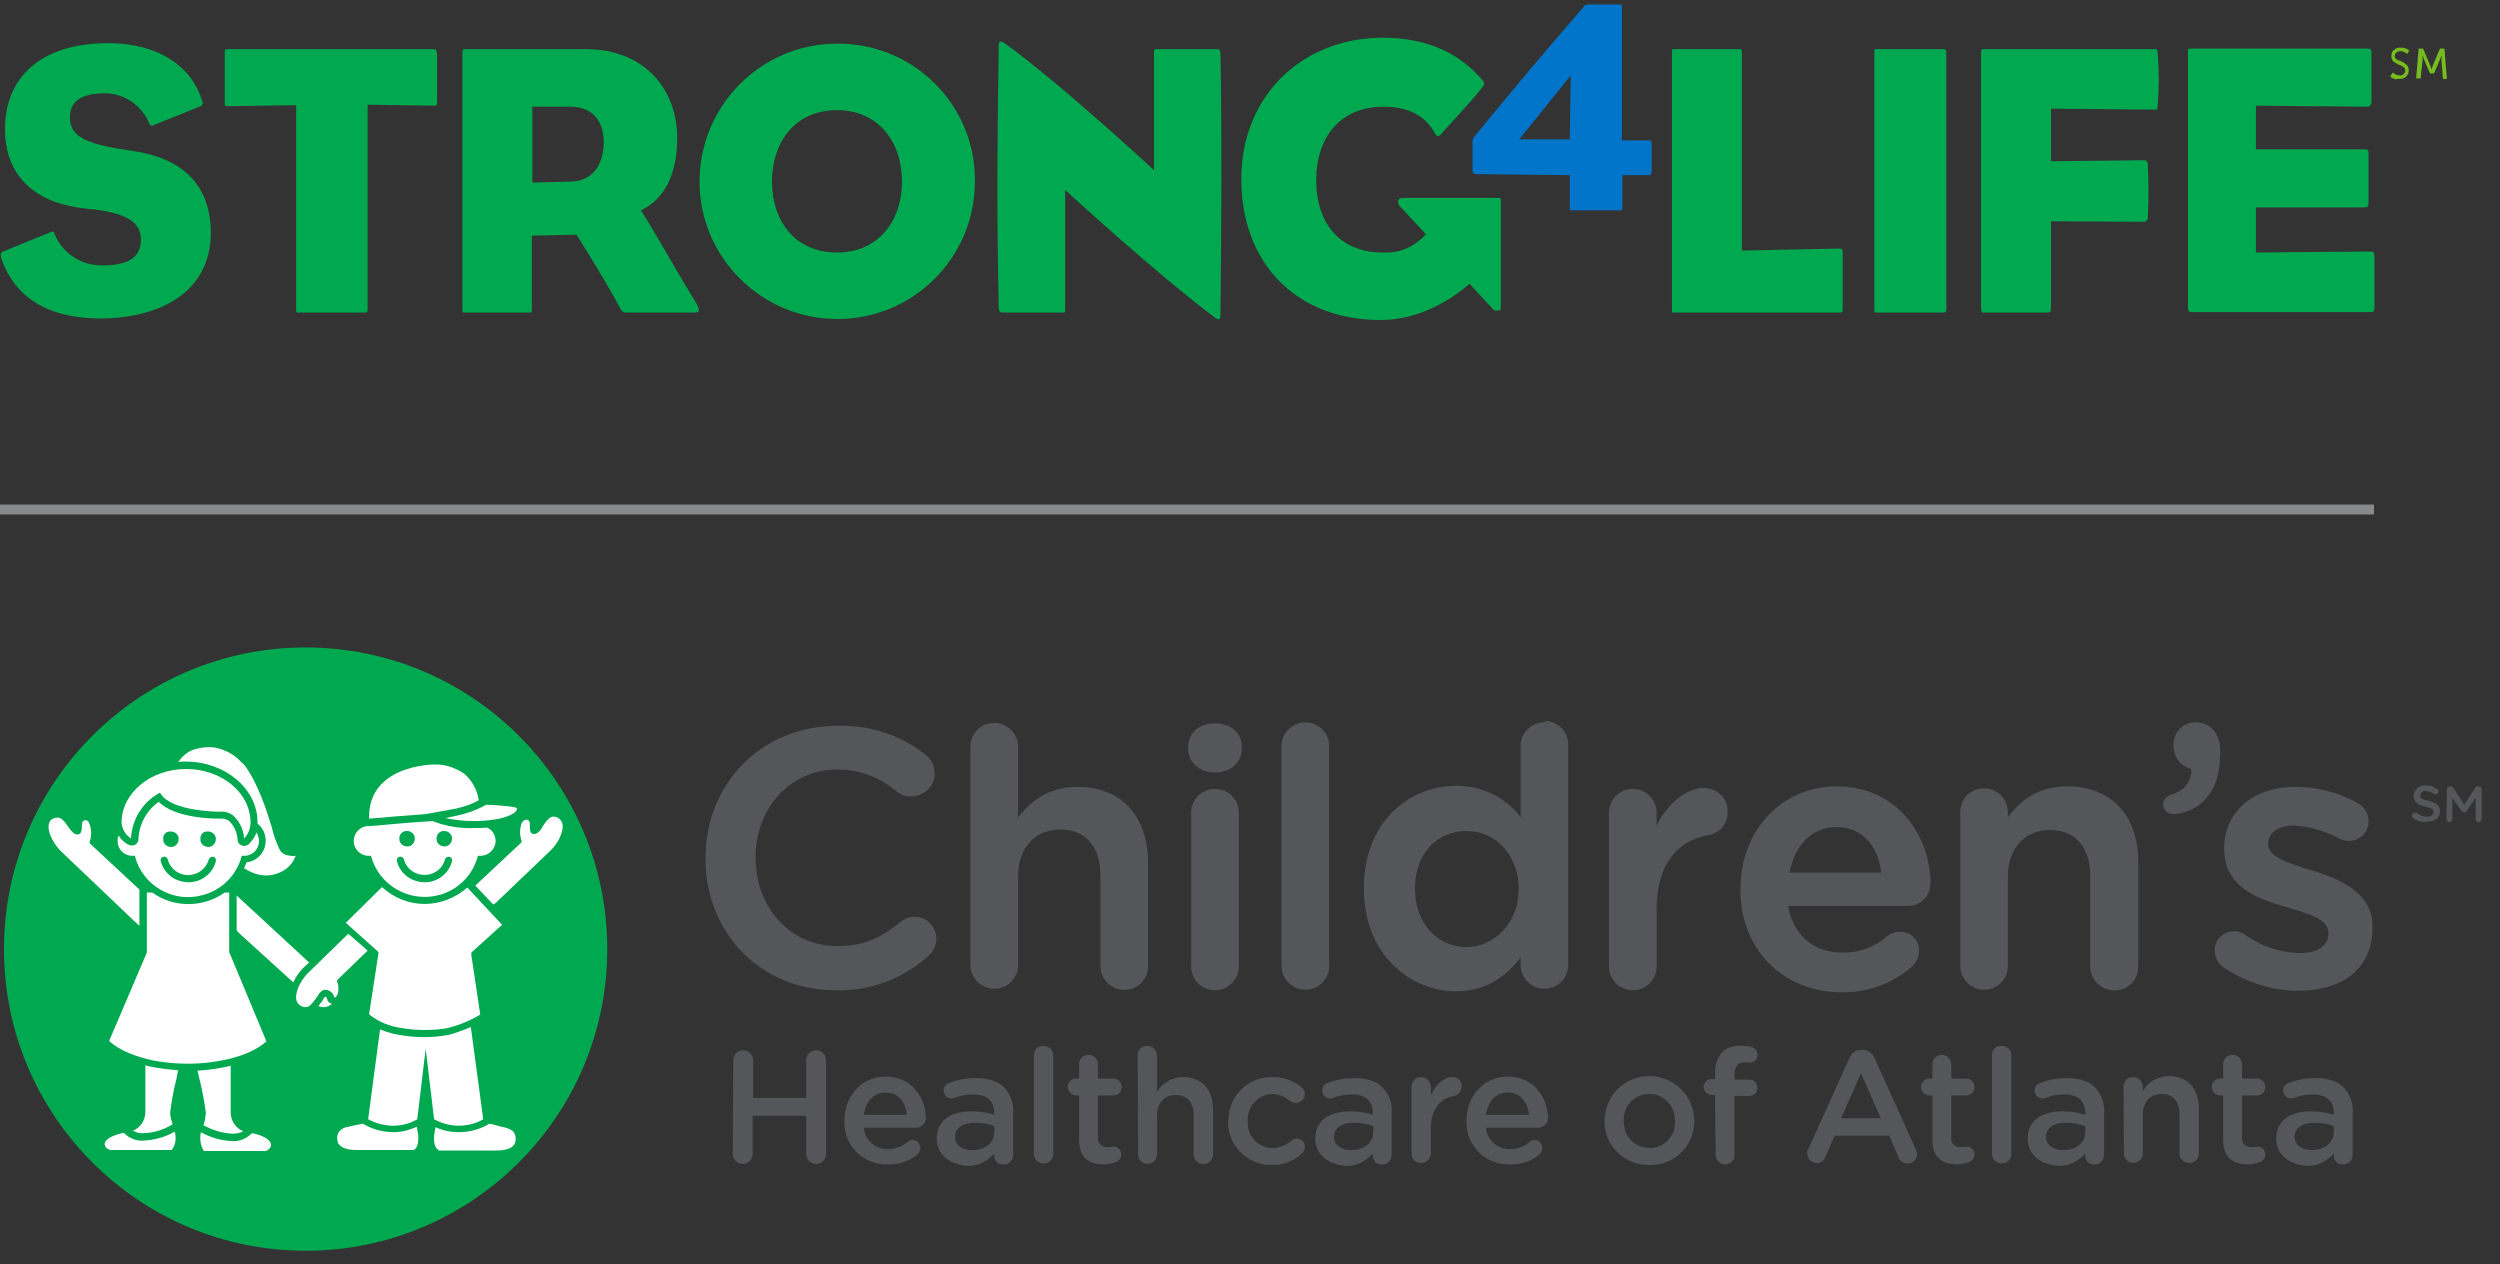 <?xml version="1.0" encoding="utf-8"?>
<!-- Generator: Adobe Illustrator 24.2.1, SVG Export Plug-In . SVG Version: 6.00 Build 0)  -->
<svg version="1.1" id="Layer_1" xmlns="http://www.w3.org/2000/svg" xmlns:xlink="http://www.w3.org/1999/xlink" x="0px" y="0px"
	 viewBox="0 0 503.9 254.8" style="enable-background:new 0 0 503.9 254.8;" xml:space="preserve">
<rect x="0" y="0" width="503.9" height="254.8" fill="#333333" stroke="none"/>
<style type="text/css">
	.st0{fill:#0075C9;}
	.st1{fill:#00A94F;}
	.st2{fill:#77BC1F;}
	.st3{fill:#55565A;}
	.st4{fill-rule:evenodd;clip-rule:evenodd;fill:#FFFFFF;}
	.st5{fill:#FFFFFF;}
	.st6{fill:none;stroke:#88898B;stroke-width:2;stroke-miterlimit:10;}
</style>
<path class="st0" d="M297.4,35.1c-0.4-0.1-0.7-0.4-0.6-0.8l0,0c0-2,0-2.9,0-5.6c0-0.4,0.1-0.9,0.4-1.2c7.8-9.5,13.9-16.8,21.9-26
	c0.2-0.4,0.6-0.6,1-0.6h6.4c0.5,0,0.4,0.1,0.4,0.6v26.8h5.6c0.3,0,0.4,0.2,0.4,0.7v5.7c0,0.3-0.1,0.6-0.4,0.6c-0.1,0-0.1,0-0.2,0
	H327v6.2c0,0.9,0,0.9-0.5,0.9H317c-0.6,0-0.6,0-0.6-0.9v-6.2L297.4,35.1L297.4,35.1z M316.4,28.1l0.2-12.9l-10.4,12.9H316.4
	L316.4,28.1z"/>
<path class="st1" d="M26.6,30.4c-1-0.2-1.9-0.3-2.6-0.4c-7-1.2-9.9-2.7-9.9-6.3c0-2.9,1.7-4.9,7.2-4.9c3.9,0.1,7.3,2.5,8.8,6.1
	c0.2,0.4,0.4,0.6,0.9,0.3l9.2-3.7c0.5-0.1,0.8-0.6,0.6-1.1c0-0.1-0.1-0.2-0.1-0.2c-2-6.6-8.5-11.5-18.9-11.5C7.9,8.7,1,15.9,1,26
	c0,9.8,6.5,15,16,16c0.5,0.1,1.3,0.2,1.9,0.2c7.2,0.9,9.5,2.9,9.5,6.1c0,3.6-2.5,5.2-7.9,5.2c-4.2,0-7.9-2.5-9.5-6.3
	c-0.2-0.6-0.2-0.6-0.8-0.4l-9.6,3.9c-0.5,0.2-0.6,0.6-0.3,1.5c2.7,7.7,9.3,12,20,12c12.2-0.1,22.2-5.4,22.2-17.4
	C42.4,37.1,36.6,31.8,26.6,30.4z"/>
<path class="st1" d="M87.3,9.9H45.9c-0.6,0-0.6,0.2-0.6,0.8v10.1c0,0.5,0,0.6,0.6,0.6l13.8-0.2v41.1c0,0.8,0,0.7,0.8,0.7h12.9
	c0.6,0,0.7-0.1,0.7-0.7V21.1l13.4,0.2c0.5,0,0.6-0.1,0.6-0.6v-10C87.9,10,87.9,9.9,87.3,9.9z"/>
<path class="st1" d="M129.2,42.4c4.8-2.3,7.3-7.4,7.3-14.6c0-9.6-6.4-17.9-18.5-17.9H93.8c-0.2,0-0.6-0.1-0.6,0.7v51.7
	c0,0.8,0,0.7,0.6,0.7h12.8c0.6,0,0.6-0.1,0.6-0.7V47.5l9-0.2c0,0,5.7,9,8.4,14.1c0.7,1.4,1,1.6,1.6,1.6h13.9c0.9,0,1.1-0.5,0.1-2.1
	C135.7,53.5,131.3,45.6,129.2,42.4z M115.1,36.6l-7.8,0.2V21.5h7.7c4.6,0,6.7,3.1,6.7,7.3C121.6,33.4,119.3,36.5,115.1,36.6z"/>
<path class="st1" d="M168.7,8.8c-15.3,0-27.7,12.5-27.7,27.8s12.5,27.7,27.8,27.7s27.7-12.4,27.7-27.7c0.2-15.2-12-27.6-27.2-27.8
	C169,8.8,168.9,8.8,168.7,8.8z M168.7,50.9c-8.4,0-13.1-6.3-13.1-14.3s4.7-14.4,13.1-14.4c8.3,0,13.1,6.3,13.1,14.4
	S176.9,50.9,168.7,50.9L168.7,50.9z"/>
<path class="st1" d="M245.1,9.9h-11.9c-0.6,0-0.6,0.1-0.6,0.9v23.5c0,0-19.2-17.8-30.4-25.8c-0.4-0.2-0.9-0.3-0.9,0.6
	c-0.3,20.7-0.4,33.1,0,53.1c0,0.4,0.3,0.8,0.8,0.8H214c0.7,0,0.7,0,0.7-0.7v-24c0,0,18.5,17,30.3,25.8c0.9,0.6,1,0.1,1-0.8
	c0.2-16.3,0.3-37.3,0-52.5C245.9,10,245.9,9.9,245.1,9.9z"/>
<path class="st1" d="M370.7,50.1l-19.6,0.4V10.6c0-0.6-0.1-0.7-0.7-0.7h-12.7c-0.7,0-0.7-0.1-0.7,0.7v51.7c0,0.8,0,0.7,0.7,0.7h33.1
	c0.6,0,0.6-0.1,0.6-0.7V50.9C371.4,50.3,371.3,50.1,370.7,50.1z"/>
<path class="st1" d="M391.5,9.9h-13c-0.7,0-0.7-0.1-0.7,0.7v51.7c0,0.8,0,0.7,0.7,0.7h13c0.7,0,0.8-0.1,0.8-0.7V10.6
	C392.2,9.9,392.2,9.9,391.5,9.9z"/>
<path class="st1" d="M434.3,9.9h-34.4c-0.5,0-0.6,0.1-0.6,1v51c0,1.2,0.2,1.1,0.6,1.1h12.8c0.6,0,0.7-0.2,0.7-1.1V44.6l18.4,0.1
	c0.5,0.1,0.9-0.1,1.1-0.6c0-0.1,0-0.2,0-0.3c0.2-3.5,0.2-7,0-10.6c0.1-0.5-0.3-0.9-0.7-0.9c-0.1,0-0.2,0-0.3,0l-18.5,0.2V21.9
	l20.9,0.2c0.6,0,0.5-0.1,0.6-0.8c0.3-3.5,0.3-7.1,0-10.6C434.8,10,434.9,9.9,434.3,9.9z"/>
<path class="st1" d="M477.6,50.7l-22.9,0.2v-9.1h21.9c0.7,0,0.8-0.2,0.8-1.1v-9.5c0-0.9-0.1-1.1-0.8-1.1h-21.9v-8.8l22.4,0.2
	c0.6,0,0.9-0.4,0.9-1.1v-9.6c0-0.9-0.1-1-0.9-1h-35.4c-0.8,0-0.7,0.1-0.7,0.8v51.2c0,0.9,0.1,1.1,0.9,1.1h35.8
	c0.8,0,0.9-0.2,0.9-1.1v-10C478.5,50.7,478.5,50.7,477.6,50.7z"/>
<path class="st1" d="M302,39.9h-19.6c-0.3,0.1-0.6,0.3-0.6,0.7c0,0.3,0.1,0.6,0.2,0.8l5.4,5.8c-2.2,2.5-5.3,3.9-8.7,3.7
	c-8.2,0-13.4-5.4-13.4-14.6c0-8.7,4.9-14.8,13.6-14.8c5.3,0,8.7,2.1,10.5,5.7c0.2,0.2,0.6,0.3,0.8,0.1c0,0,0,0,0.1-0.1
	c0.1-0.2,7-7.5,8.7-9.9c0.2-0.3,0.2-0.6,0-0.9c-4.2-5.1-10.6-8.8-20.3-8.8c-16,0-28.5,11.5-28.5,28.5c0,16.8,10.9,28.4,28.1,28.4
	c8,0,14.6-4.4,17.9-7.3l4.8,5.2c0.2,0.2,0.5,0.3,0.8,0.2c0.7,0,0.7-0.3,0.7-0.3V40.4C302.6,40,302.4,39.9,302,39.9z"/>
<path class="st2" d="M482.3,14.6c0.1,0.1,0.3,0.2,0.4,0.3c0.2,0.1,0.3,0.2,0.5,0.2c0.2,0.1,0.4,0.1,0.6,0.1c0.1,0,0.3,0,0.4-0.1
	c0.1,0,0.2-0.1,0.3-0.2c0.1-0.1,0.2-0.2,0.2-0.3c0.1-0.1,0.1-0.3,0.1-0.4c0-0.2,0-0.3-0.1-0.4c-0.1-0.1-0.2-0.2-0.3-0.3
	c-0.1-0.1-0.3-0.2-0.5-0.3l-0.5-0.2l-0.5-0.3c-0.2-0.1-0.3-0.2-0.5-0.3c-0.1-0.1-0.2-0.3-0.3-0.5c-0.1-0.2-0.1-0.4-0.1-0.6
	c0-0.2,0.1-0.5,0.1-0.7c0.1-0.2,0.2-0.4,0.4-0.5c0.2-0.2,0.4-0.3,0.6-0.4c0.3-0.1,0.5-0.1,0.8-0.1s0.5,0,0.8,0.1
	c0.2,0.1,0.4,0.1,0.5,0.2c0.2,0.1,0.3,0.2,0.4,0.3l-0.4,0.7c-0.1-0.1-0.2-0.2-0.4-0.3c-0.1-0.1-0.3-0.1-0.4-0.2
	c-0.2-0.1-0.4-0.1-0.5-0.1c-0.2,0-0.3,0-0.5,0.1c-0.1,0-0.2,0.1-0.4,0.2c-0.1,0.1-0.2,0.2-0.2,0.3c-0.1,0.1-0.1,0.2-0.1,0.4
	c0,0.1,0,0.3,0.1,0.4c0.1,0.1,0.2,0.2,0.3,0.3c0.2,0.1,0.3,0.2,0.5,0.2l0.5,0.2c0.2,0.1,0.4,0.2,0.5,0.3c0.2,0.1,0.3,0.2,0.5,0.4
	c0.1,0.1,0.3,0.3,0.3,0.5c0.1,0.2,0.1,0.4,0.1,0.6c0,0.5-0.2,0.9-0.5,1.2c-0.2,0.2-0.4,0.3-0.6,0.4c-0.3,0.1-0.5,0.1-0.8,0.1
	c-0.2,0-0.3,0-0.5,0L483,16l-0.4-0.1l-0.3-0.1c-0.2-0.1-0.4-0.2-0.5-0.4L482.3,14.6z"/>
<path class="st2" d="M487.5,9.8h0.9l1.4,3.3l0.1,0.3l0.1,0.3l0.1,0.3l0,0l0.1-0.3l0.1-0.3c0-0.1,0.1-0.2,0.1-0.3l1.4-3.3h0.9
	l0.5,6.1h-0.8l-0.3-3.9c0-0.1,0-0.2,0-0.3s0-0.2,0-0.3s0-0.2,0-0.3l0,0l-0.1,0.3l-0.1,0.3c0,0.1-0.1,0.2-0.1,0.3l-1.2,2.8h-0.8
	l-1.2-2.8c0-0.1-0.1-0.2-0.1-0.3l-0.1-0.3c0-0.1-0.1-0.2-0.1-0.3l0,0v0.3c0,0.1,0,0.2,0,0.3s0,0.2,0,0.3l-0.4,3.8H487L487.5,9.8z"/>
<path class="st3" d="M184.3,184.8c-1.1,0-2.1,0.4-2.9,1.1c-4.1,3.4-7.7,4.8-12.6,4.8c-9.4,0-16.5-7.6-16.5-17.8v-0.1
	c0-10.1,7.1-17.7,16.5-17.7c4.4,0,8.7,1.6,12,4.5c2.1,1.6,5.1,1.1,6.7-1c0.6-0.8,0.9-1.7,0.9-2.7c0-1.5-0.7-2.9-1.9-3.8
	c-5-4-11.3-6-17.7-5.8c-15.2,0-26.6,11.5-26.6,26.7v0.1c0,15.1,11.3,26.5,26.2,26.5c6.9,0.2,13.6-2.3,18.7-6.9
	c1.9-1.6,2.2-4.4,0.6-6.3C187,185.4,185.7,184.8,184.3,184.8z"/>
<path class="st3" d="M217.2,158.6c-4.9,0-8.8,2-12,6.2v-14.3c0-2.6-2.2-4.8-4.8-4.8s-4.7,2-4.8,4.6v0.1v44.3c0.1,2.6,2.4,4.7,5,4.6
	c2.5-0.1,4.5-2.1,4.6-4.6v-18.1c0-5.7,3.4-9.4,8.5-9.4s8.1,3.4,8.1,9.3v18.2c0,2.6,2.1,4.8,4.7,4.8h0.1c2.6,0.1,4.7-2,4.8-4.5
	c0-0.1,0-0.1,0-0.2v-20.9C231.4,164.5,226,158.6,217.2,158.6z"/>
<path class="st3" d="M244.9,145.8c-3.2,0-5.4,1.9-5.4,4.7v0.4c0,2.8,2.3,4.8,5.4,4.8s5.4-2,5.4-4.8v-0.4
	C250.3,147.7,248.1,145.8,244.9,145.8z"/>
<path class="st3" d="M244.9,159c-2.6,0-4.8,2.1-4.8,4.7v0.1v31c0,2.6,2.1,4.8,4.8,4.8c2.6,0,4.8-2.1,4.8-4.8v-31
	C249.7,161.2,247.6,159,244.9,159C245,159,244.9,159,244.9,159z"/>
<path class="st3" d="M263.1,145.6c-2.6,0-4.7,2.1-4.8,4.6v0.1v44.4c0,2.6,2.2,4.8,4.8,4.8c2.6,0,4.8-2.1,4.8-4.8v-44.4
	C267.9,147.7,265.7,145.6,263.1,145.6z"/>
<path class="st3" d="M311.3,145.6c-2.6,0-4.7,2-4.8,4.6v0.1v14.4c-3.1-4.1-8-6.4-13.1-6.3c-9.2,0-18.5,7.1-18.5,20.6v0.1
	c0,13.4,9.5,20.7,18.5,20.7c5.3,0,9.6-2.2,13.1-6.8v1.5c0,2.6,2.1,4.8,4.8,4.8c2.6,0,4.8-2.1,4.8-4.8v-44.4c0-2.6-2.1-4.7-4.7-4.8
	C311.4,145.6,311.3,145.6,311.3,145.6z M306.1,179.1v0.1c0,7.3-5.4,11.7-10.5,11.7c-6,0-10.4-5-10.4-11.7v-0.1
	c0-6.9,4.3-11.6,10.4-11.6C301.6,167.5,306.1,172.5,306.1,179.1z"/>
<path class="st3" d="M343.5,158.8c-3.5,0-7.3,3-9.6,7.6v-2.6c0-2.6-2.1-4.8-4.8-4.8c-2.6,0-4.8,2.1-4.8,4.8l0,0v31
	c0,2.6,2.1,4.7,4.7,4.8h0.1c2.6,0,4.8-2.1,4.8-4.8v-11.5c0-8.5,3.7-13.8,10.5-15c2.3-0.4,3.9-2.3,3.8-4.6c0.2-2.5-1.7-4.6-4.2-4.8
	C343.9,158.8,343.7,158.8,343.5,158.8z"/>
<path class="st3" d="M370.2,158.5c-11.1,0-19.4,8.9-19.4,20.7v0.2c0,12,8.6,20.6,20.4,20.6c5.3,0.1,10.4-1.8,14.3-5.3
	c0.8-0.8,1.3-1.9,1.3-3c0.1-2.1-1.6-3.9-3.7-3.9c-0.1,0-0.1,0-0.2,0c-0.9,0-1.8,0.3-2.5,0.9c-2.5,2.2-5.8,3.4-9.1,3.3
	c-5.8,0-9.9-3.6-10.9-9.4h24.2c2.5,0,4.5-2,4.5-4.5V178C389.1,168.6,382.5,158.5,370.2,158.5z M370.1,166.7c5,0,8.4,3.5,9.1,9.2
	h-18.5C361.7,170.3,365.3,166.7,370.1,166.7L370.1,166.7z"/>
<path class="st3" d="M416.7,158.5c-5,0-8.8,2-12,6.2v-1c0-2.6-2.1-4.8-4.8-4.8s-4.8,2.1-4.8,4.8l0,0v31c0,2.6,2.2,4.8,4.8,4.8
	c2.6,0,4.8-2.1,4.8-4.8v-18c0-5.7,3.4-9.4,8.5-9.4s8.1,3.4,8.1,9.3v18.2c0,2.6,2.1,4.8,4.8,4.8h0.1c2.6,0.1,4.7-2,4.8-4.6
	c0-0.1,0-0.1,0-0.2v-20.9C431,164.3,425.5,158.5,416.7,158.5z"/>
<path class="st3" d="M442.6,145.6c-2.4-0.1-4.4,1.8-4.5,4.2c0,0.1,0,0.2,0,0.3v0.5c0.1,2.1,1.5,3.9,3.6,4.4c0,2.6-1.4,4.4-4.1,5.2
	c-0.9,0.2-1.6,1-1.6,1.9c0,1.1,0.9,2,2,2c0.1,0,0.1,0,0.2,0c2.3-0.2,4.5-1.1,6.1-2.8c2.1-2.1,3.2-5.2,3.2-9.4v-0.6
	C447.5,147.9,445.6,145.6,442.6,145.6z"/>
<path class="st3" d="M465.9,175.4l-0.8-0.2c-4.2-1.4-7.9-2.5-7.9-5V170c0-2.2,2-3.6,5.2-3.6c3.2,0.2,6.3,1.1,9.1,2.6
	c0.6,0.3,1.2,0.5,1.9,0.5c2.2,0,4-1.7,4-3.9c0,0,0,0,0-0.1c0-1.6-0.9-3-2.3-3.7c-3.8-2.1-8.1-3.2-12.5-3.2c-8.4,0-14.3,5-14.3,12.3
	v0.1c0,7.7,6.4,10.1,12.5,11.8l0.9,0.3c4.1,1.2,7.6,2.3,7.6,4.9v0.2c0,2.5-2.2,3.9-5.8,3.9c-4-0.1-7.9-1.4-11.1-3.8
	c-0.6-0.4-1.4-0.6-2.1-0.6c-2.1,0-3.9,1.7-3.9,3.8v0.1c0,1.4,0.7,2.7,1.8,3.4c4.5,3,9.7,4.7,15.1,4.7c9.2,0,14.9-4.8,14.9-12.6v-0.2
	C478.3,180.2,472.3,177.4,465.9,175.4z"/>
<path class="st3" d="M147.8,213.7c0-1.1,0.9-2,2-2s2,0.9,2,2v7.6h10.7v-7.6c0-1.1,0.9-2,2-2s2,0.9,2,2v18.9c0,1.1-0.9,2-2,2
	s-2-0.9-2-2v-7.7h-10.8v7.7c0,1.1-0.9,2-2,2s-2-0.9-2-2L147.8,213.7L147.8,213.7z"/>
<path class="st3" d="M178.9,234.7c-4.7,0.1-8.6-3.5-8.7-8.2c0-0.2,0-0.4,0-0.6v-0.1c0-4.8,3.4-8.8,8.3-8.8c5.4,0,8.1,4.4,8.1,8.4
	c0,1-0.8,1.8-1.8,1.9c0,0,0,0-0.1,0h-10.6c0.2,2.5,2.4,4.4,4.9,4.3c1.5,0,2.9-0.5,4-1.5c0.3-0.2,0.6-0.4,1-0.3
	c0.8,0,1.5,0.7,1.5,1.5c0,0,0,0,0,0.1c0,0.4-0.2,0.9-0.5,1.2C183.4,234,181.2,234.8,178.9,234.7z M182.8,224.7
	c-0.3-2.5-1.7-4.5-4.3-4.5c-2.4,0-4,1.8-4.4,4.5H182.8z"/>
<path class="st3" d="M188.8,229.5L188.8,229.5c0-3.7,2.9-5.5,7-5.5c1.5,0,3.1,0.2,4.6,0.7v-0.4c0-2.4-1.5-3.7-4.2-3.7
	c-1.3,0-2.6,0.2-3.8,0.7c-0.2,0.1-0.4,0.1-0.6,0.1c-0.9,0-1.6-0.7-1.6-1.6l0,0c0-0.7,0.4-1.3,1.1-1.5c1.7-0.7,3.6-1,5.5-1
	c2.5,0,4.4,0.7,5.6,1.9c1.3,1.4,2,3.3,1.8,5.2v8.4c0,1-0.8,1.9-1.8,1.9c0,0,0,0-0.1,0c-1,0.1-1.8-0.6-1.9-1.6l0,0v-0.6
	c-1.4,1.6-3.4,2.6-5.5,2.5C191.6,234.7,188.8,232.9,188.8,229.5z M200.4,228.2V227c-1.2-0.5-2.5-0.7-3.9-0.7c-2.5,0-4,1.1-4,2.8v0.1
	c0,1.6,1.4,2.6,3.3,2.6C198.5,231.9,200.4,230.4,200.4,228.2L200.4,228.2z"/>
<path class="st3" d="M208.4,212.7c0-1.1,0.8-1.9,1.9-1.9l0,0c1.1,0,2,0.8,2,1.9c0,0,0,0,0,0.1v19.9c-0.1,1.1-1,1.9-2.1,1.8
	c-1-0.1-1.7-0.8-1.8-1.8L208.4,212.7L208.4,212.7z"/>
<path class="st3" d="M217.5,229.7v-8.9h-0.6c-0.9,0-1.7-0.8-1.7-1.7s0.7-1.7,1.7-1.7h0.6v-2.9c0-1.1,0.9-1.9,1.9-1.9
	c1.1,0,1.9,0.9,1.9,1.9v2.9h3.1c0.9,0,1.7,0.7,1.7,1.7c0,0.9-0.7,1.7-1.7,1.7l0,0h-3.1v8.3c-0.2,1,0.5,2,1.5,2.1c0.2,0,0.4,0,0.6,0
	c0.3,0,0.7,0,1-0.1c0.9,0,1.6,0.7,1.6,1.6c0,0.7-0.4,1.2-1,1.5c-0.9,0.3-1.8,0.5-2.7,0.5C219.5,234.6,217.5,233.4,217.5,229.7z"/>
<path class="st3" d="M229.3,212.7c0-1.1,0.8-1.9,1.9-1.9l0,0c1.1,0,2,0.8,2,1.9c0,0,0,0,0,0.1v7.3c1.1-1.9,3.1-3,5.3-3
	c3.8,0,6,2.6,6,6.5v9.1c0,1-0.8,1.9-1.8,1.9h-0.1c-1.1,0-2-0.8-2-1.8v-0.1v-7.9c0-2.6-1.3-4.1-3.6-4.1s-3.8,1.6-3.8,4.2v7.8
	c0,1.1-0.9,1.9-1.9,1.9c-1.1,0-1.9-0.9-1.9-1.9l0,0L229.3,212.7L229.3,212.7z"/>
<path class="st3" d="M247.6,226L247.6,226c-0.1-4.9,3.8-8.9,8.6-8.9c0.1,0,0.1,0,0.2,0c2.2-0.1,4.3,0.7,6,2.1
	c0.4,0.3,0.6,0.8,0.6,1.3c0,1-0.8,1.8-1.8,1.8l0,0c-0.4,0-0.8-0.1-1.2-0.4c-1-0.9-2.3-1.4-3.6-1.4c-2.8,0.1-5,2.5-4.9,5.3v0.1v0.1
	c-0.2,2.8,2,5.3,4.8,5.4c0.1,0,0.2,0,0.2,0c1.4,0,2.8-0.6,3.8-1.5c0.7-0.6,1.7-0.5,2.3,0.1c0.3,0.3,0.4,0.7,0.4,1.2
	s-0.2,0.9-0.5,1.2c-1.6,1.6-3.9,2.5-6.2,2.4c-4.8,0.1-8.7-3.8-8.8-8.6C247.6,226.1,247.6,226,247.6,226z"/>
<path class="st3" d="M265.1,229.5L265.1,229.5c0-3.7,2.9-5.5,7-5.5c1.5,0,3.1,0.2,4.6,0.7v-0.4c0-2.4-1.5-3.7-4.2-3.7
	c-1.3,0-2.6,0.2-3.8,0.7c-0.2,0.1-0.4,0.1-0.6,0.1c-0.9,0-1.6-0.7-1.6-1.6l0,0c0-0.7,0.4-1.3,1.1-1.5c1.7-0.7,3.6-1,5.5-1
	c2.5,0,4.4,0.7,5.6,1.9c1.3,1.4,2,3.3,1.8,5.2v8.4c0,1-0.8,1.9-1.8,1.9c0,0,0,0-0.1,0c-1,0.1-1.8-0.6-1.9-1.6l0,0v-0.6
	c-1.4,1.6-3.4,2.6-5.5,2.5C268,234.7,265.1,232.9,265.1,229.5z M276.8,228.2V227c-1.2-0.5-2.5-0.7-3.9-0.7c-2.5,0-4,1.1-4,2.8v0.1
	c0,1.6,1.5,2.6,3.3,2.6C274.8,231.9,276.8,230.4,276.8,228.2z"/>
<path class="st3" d="M284.5,219.1c0-1.1,0.8-2,1.8-2h0.1c1.1,0,2,0.9,2,2v1.7c0.9-2.1,2.6-3.7,4.3-3.7c1-0.1,1.9,0.7,1.9,1.7
	c0,0.1,0,0.2,0,0.2c0,0.9-0.6,1.7-1.5,1.9c-2.8,0.5-4.7,2.6-4.7,6.6v5c0,1.1-0.9,1.9-1.9,1.9c0,0,0,0-0.1,0c-1.1,0-1.9-0.8-1.9-1.9
	l0,0L284.5,219.1L284.5,219.1z"/>
<path class="st3" d="M304.3,234.7c-4.7,0.1-8.6-3.5-8.7-8.2c0-0.2,0-0.4,0-0.6v-0.1c0-4.8,3.4-8.8,8.3-8.8c5.4,0,8.1,4.4,8.1,8.4
	c0,1-0.8,1.8-1.8,1.9c0,0,0,0-0.1,0h-10.6c0.2,2.5,2.4,4.4,4.9,4.3c1.5,0,2.9-0.5,4-1.5c0.3-0.2,0.6-0.4,1-0.3
	c0.8,0,1.5,0.7,1.5,1.5c0,0,0,0,0,0.1c0,0.4-0.2,0.9-0.5,1.2C308.8,234,306.6,234.8,304.3,234.7z M308.2,224.7
	c-0.3-2.5-1.7-4.5-4.3-4.5c-2.4,0-4,1.8-4.4,4.5H308.2z"/>
<path class="st3" d="M323.4,226L323.4,226c0-5.1,4-9.1,9-9.1s9.1,4,9.1,9v0.1c0,4.9-4,8.9-8.9,8.8c-0.1,0-0.1,0-0.2,0
	c-4.8,0.1-8.9-3.7-9-8.6C323.4,226.1,323.4,226.1,323.4,226z M337.6,226L337.6,226c0.1-3-2.1-5.4-5-5.5c-0.1,0-0.1,0-0.2,0
	c-2.8,0-5.1,2.2-5.1,5.1c0,0.1,0,0.2,0,0.3v0.1c-0.1,2.9,2.1,5.3,5,5.4c0.1,0,0.1,0,0.2,0c2.8,0,5.1-2.2,5.1-5
	C337.6,226.2,337.6,226.1,337.6,226L337.6,226z"/>
<path class="st3" d="M345.7,220.7H345c-0.9,0-1.6-0.7-1.6-1.6l0,0c0-0.9,0.7-1.6,1.6-1.6h0.7v-1.2c-0.1-1.5,0.4-3,1.4-4.2
	c1-1,2.4-1.4,3.8-1.3c0.7,0,1.3,0,2,0.2c0.9,0.2,1.5,1,1.3,1.9c-0.1,0.8-0.8,1.3-1.6,1.3c-0.3,0-0.5-0.1-0.8-0.1
	c-1.5,0-2.2,0.8-2.2,2.6v0.9h3c0.9,0,1.6,0.7,1.6,1.6c0,0,0,0,0,0.1c0,0.9-0.7,1.6-1.6,1.6l0,0h-3v11.9c0,1.1-0.9,1.9-1.9,1.9
	s-1.9-0.9-1.9-1.9L345.7,220.7L345.7,220.7z"/>
<path class="st3" d="M364.4,231.8l8.4-18.6c0.4-1,1.3-1.6,2.4-1.6h0.2c1,0,2,0.6,2.4,1.6l8.4,18.6c0.1,0.3,0.2,0.5,0.2,0.8
	c0,1-0.8,1.9-1.8,1.9c0,0,0,0-0.1,0c-0.9,0-1.7-0.5-1.9-1.4l-1.8-4.2h-11l-1.9,4.3c-0.3,0.8-1,1.3-1.8,1.2c-1,0-1.8-0.8-1.8-1.8l0,0
	C364.2,232.4,364.2,232.1,364.4,231.8z M379.1,225.4l-4-9.1l-4,9.1H379.1L379.1,225.4z"/>
<path class="st3" d="M389.5,229.7v-8.9h-0.6c-0.9,0-1.7-0.8-1.7-1.7s0.7-1.7,1.7-1.7h0.6v-2.9c0-1.1,0.9-1.9,1.9-1.9
	s1.9,0.9,1.9,1.9v2.9h3c0.9,0,1.7,0.7,1.7,1.7c0,0.9-0.7,1.7-1.7,1.7l0,0h-3v8.3c-0.2,1,0.5,2,1.5,2.1c0.2,0,0.4,0,0.6,0
	c0.3,0,0.7,0,1-0.1c0.9,0,1.6,0.7,1.6,1.6c0,0.7-0.4,1.2-1,1.5c-0.9,0.3-1.8,0.5-2.7,0.5C391.5,234.6,389.5,233.4,389.5,229.7z"/>
<path class="st3" d="M401.5,212.7c0-1.1,0.8-1.9,1.9-1.9l0,0c1.1,0,2,0.8,2,1.9c0,0,0,0,0,0.1v19.9c-0.1,1.1-1,1.9-2.1,1.8
	c-1-0.1-1.7-0.8-1.8-1.8V212.7L401.5,212.7z"/>
<path class="st3" d="M408.7,229.5L408.7,229.5c0-3.7,2.9-5.5,7-5.5c1.5,0,3.1,0.2,4.6,0.7v-0.4c0-2.4-1.5-3.7-4.2-3.7
	c-1.3,0-2.6,0.2-3.8,0.7c-0.2,0.1-0.4,0.1-0.6,0.1c-0.9,0-1.6-0.7-1.6-1.6l0,0c0-0.7,0.4-1.3,1.1-1.5c1.7-0.7,3.6-1,5.5-1
	c2.5,0,4.4,0.7,5.6,1.9c1.3,1.4,2,3.3,1.8,5.2v8.4c0,1-0.8,1.9-1.8,1.9c0,0,0,0-0.1,0c-1,0.1-1.8-0.6-1.9-1.6l0,0v-0.6
	c-1.4,1.6-3.4,2.6-5.5,2.5C411.5,234.7,408.7,232.9,408.7,229.5z M420.3,228.2V227c-1.2-0.5-2.5-0.7-3.9-0.7c-2.5,0-4,1.1-4,2.8v0.1
	c0,1.6,1.5,2.6,3.3,2.6C418.4,231.9,420.3,230.4,420.3,228.2L420.3,228.2z"/>
<path class="st3" d="M428,219.1c0-1.1,0.8-2,1.8-2h0.1c1.1,0,2,0.9,2,2v0.8c1.1-1.9,3.1-3,5.3-3c3.8,0,6,2.6,6,6.5v9.1
	c0,1-0.8,1.9-1.8,1.9h-0.1c-1.1,0-2-0.8-2-1.8v-0.1v-7.9c0-2.6-1.3-4.1-3.6-4.1s-3.8,1.6-3.8,4.2v7.8c0,1.1-0.9,1.9-1.9,1.9
	s-1.9-0.9-1.9-1.9L428,219.1L428,219.1z"/>
<path class="st3" d="M448.1,229.7v-8.9h-0.6c-0.9,0-1.7-0.7-1.7-1.7c0-0.9,0.7-1.7,1.7-1.7l0,0h0.6v-2.9c0-1.1,0.9-1.9,1.9-1.9
	s1.9,0.9,1.9,1.9v2.9h3c0.9,0,1.7,0.7,1.7,1.7c0,0.9-0.7,1.7-1.7,1.7l0,0h-3v8.3c-0.2,1,0.5,2,1.5,2.1c0.2,0,0.4,0,0.6,0
	c0.3,0,0.7,0,1-0.1c0.9,0,1.6,0.7,1.6,1.6c0,0.7-0.4,1.2-1,1.5c-0.9,0.3-1.8,0.5-2.7,0.5C450.1,234.6,448.1,233.4,448.1,229.7z"/>
<path class="st3" d="M458.8,229.5L458.8,229.5c0-3.7,2.9-5.5,7-5.5c1.5,0,3.1,0.2,4.6,0.7v-0.4c0-2.4-1.5-3.7-4.2-3.7
	c-1.3,0-2.6,0.2-3.8,0.7c-0.2,0.1-0.4,0.1-0.6,0.1c-0.9,0-1.6-0.7-1.6-1.6l0,0c0-0.7,0.4-1.3,1.1-1.5c1.7-0.7,3.6-1,5.5-1
	c2.5,0,4.4,0.7,5.6,1.9c1.3,1.4,2,3.3,1.8,5.2v8.4c0,1-0.8,1.9-1.8,1.9c0,0,0,0-0.1,0c-1,0.1-1.8-0.6-1.9-1.6l0,0v-0.6
	c-1.4,1.6-3.4,2.6-5.5,2.5C461.6,234.7,458.8,232.9,458.8,229.5z M470.4,228.2V227c-1.2-0.5-2.5-0.7-3.9-0.7c-2.5,0-4,1.1-4,2.8v0.1
	c0,1.6,1.5,2.6,3.3,2.6C468.4,231.9,470.4,230.4,470.4,228.2L470.4,228.2z"/>
<circle class="st1" cx="61.6" cy="191.3" r="60.8"/>
<path class="st4" d="M65.9,201.2c-0.1-0.2-0.2-0.3-0.4-0.3c-0.2,0.2-0.3,0.4-0.4,0.6c-0.1,0.2-0.2,0.4-0.3,0.5l-0.2,0.2
	c-0.1,0.2-0.3,0.4-0.4,0.6c0.5,0.2,1.1,0.3,1.7,0.1c0.4-0.1,0.7-0.3,1-0.6C66.3,202.2,66,201.8,65.9,201.2L65.9,201.2z"/>
<path class="st4" d="M48.1,188l9.9,9l1.1,1c0.5-1,1.1-1.9,1.8-2.7l0,0l1.4-1.3l-14.6-13.5v7L48.1,188z"/>
<path class="st4" d="M17.2,165.3c-0.2,0-0.5,0.2-0.6,0.4c-0.1,0.3-0.1,0.6-0.1,0.9c0,0.7-0.1,1.5-0.8,1.6s-1.3-0.7-1.7-1.2
	c-0.1-0.1-0.2-0.3-0.3-0.4l-0.2-0.3c-0.4-0.6-1.1-1.5-1.8-1.5h-0.1c-0.8,0-1.5,0.4-1.7,1.1c-0.5,1.5,0.7,3.9,2.2,5.5l14.8,14.1
	l1.2,1.1v-7.3l-10-9.3c-0.1-0.2,0-0.5,0.1-0.7v-0.1c0.3-1.1,0.2-2.2-0.2-3.2C17.9,165.6,17.6,165.3,17.2,165.3z"/>
<path class="st5" d="M35.2,228.1c-1.9,1.1-4.1,1.7-6.3,1.8c-1.2,0.1-2.3-0.3-3.3-1l-0.7-0.6c-2,0.5-3.3,1.1-3.7,1.9
	c-0.2,0.3-0.1,0.7,0.1,1c0.3,0.4,0.9,0.7,1.4,0.6h11.9C35.4,230.8,35.6,229.4,35.2,228.1z"/>
<path class="st5" d="M54.5,230.3c-0.4-0.8-1.7-1.5-3.7-1.9l-0.7,0.6c-1,0.7-2.1,1.1-3.3,1c-2.2-0.1-4.4-0.7-6.3-1.8
	c-0.3,1.3-0.1,2.7,0.6,3.8H53c0.6,0.1,1.1-0.2,1.4-0.6C54.7,231,54.7,230.6,54.5,230.3z"/>
<path class="st5" d="M46.2,191.9v-12h-0.9c-4.4,3.1-10.3,3.1-14.6,0h-1.1V192L22,209.8l0,0l0.2,0.2c1.9,1.7,5.1,3,8.9,3.8
	c2.2,0.4,4.5,0.6,6.8,0.6c2.2,0,4.4-0.2,6.5-0.6c4-0.7,7.3-2.1,9.3-3.9L46.2,191.9z"/>
<path class="st5" d="M41,226.8c1.8,1,3.8,1.6,5.8,1.7c0.8,0,1.6-0.1,2.2-0.5c-1.5-0.6-2.5-2.1-2.5-3.8c0-1.5,0-6.6,0-9.4
	c-0.7,0.2-1.2,0.3-1.8,0.4c-1.6,0.3-3.2,0.5-4.9,0.6l0.4,1.7c0.6,2.3,1,4.6,1.3,6.9C41.4,225.2,41.3,226,41,226.8z"/>
<path class="st5" d="M35.9,215.7c-1.7-0.1-3.3-0.3-5-0.6c-0.5-0.1-1.1-0.2-1.6-0.4c0,2.8,0,8,0,9.4c0,1.7-1,3.2-2.5,3.8
	c0.7,0.4,1.5,0.6,2.2,0.5c2.1-0.1,4.1-0.7,5.8-1.8c-0.3-0.8-0.5-1.6-0.5-2.4c0.3-2.3,0.7-4.6,1.3-6.9L35.9,215.7z"/>
<path class="st5" d="M57.1,175.5c1.2-0.7,2-1.7,2.5-3c-0.5,0.1-1.1,0-1.6-0.1c-0.7-0.1-1.4-0.6-1.7-1.3c-0.2-0.4-0.4-0.9-0.6-1.4
	c-0.1-0.2-0.1-0.3-0.2-0.5c-0.3-0.8-0.5-1.6-0.7-2.4c-0.2-0.6-0.4-1.3-0.6-1.9c-0.9-2.9-2-5.7-3.4-8.3c-0.4-0.7-0.8-1.4-1.3-2.1
	c-0.2-0.3-0.5-0.6-0.8-0.8c-1.4-1.6-3.3-2.6-5.3-3c-1.2-0.2-2.5-0.1-3.7,0.2c-1.5,0.3-2.8,1.3-3.7,2.6l-0.1,0.1
	c0.5-0.1,1-0.1,1.5-0.1c8,0,14.5,5.5,14.5,12.2c0,0,0,0.1,0,0.3c1.9,1.5,2.2,4.3,0.7,6.2c-0.7,0.9-1.8,1.5-2.9,1.6
	c-0.2,0.4-0.3,0.8-0.5,1.2C52,176.8,54.6,176.9,57.1,175.5z"/>
<path class="st4" d="M51.7,167.8c-0.3,0.9-0.9,1.7-1.6,2.4c-0.4,0.3-0.9,0.4-1.4,0.2s-0.8-0.6-0.8-1.1c-0.1-1.5-0.7-2.9-1.8-3.9l0,0
	l-0.2-0.1c-0.2-0.1-0.3-0.1-0.5-0.2c-0.2,0-0.4-0.1-0.6-0.1h-0.9c-0.4,0-8.7,0-11.9-3.4c-2.5,1.8-4,4.6-4.1,7.6
	c0,0.7-0.7,1.3-1.4,1.2c-0.2,0-0.3,0-0.5-0.1c-0.9-0.4-1.6-1.1-2.1-1.9c-0.2,0.4-0.2,0.7-0.2,1.1c0,1.7,1.3,3,3,3h0.4h0.1v0.1
	c1.6,6,7.8,9.5,13.7,7.8c3.8-1,6.8-4,7.8-7.8v-0.1h0.1h0.4c1.7,0,3-1.3,3-3C52.2,168.9,52,168.3,51.7,167.8z M41.7,167.6
	c0.9-0.1,1.7,0.5,1.8,1.3c0.1,0.9-0.5,1.7-1.3,1.8c-0.9,0.1-1.7-0.5-1.8-1.3c0-0.1,0-0.2,0-0.2C40.3,168.3,40.9,167.6,41.7,167.6
	L41.7,167.6z M34.2,167.6c0.9-0.1,1.7,0.5,1.8,1.3c0.1,0.9-0.5,1.7-1.3,1.8c-0.9,0.1-1.7-0.5-1.8-1.3c0-0.1,0-0.2,0-0.2
	C32.8,168.3,33.4,167.6,34.2,167.6L34.2,167.6z M43.5,173.6c-0.8,3.1-4,4.9-7.1,4c-2-0.5-3.5-2.1-4-4c-0.1-0.4,0.1-0.8,0.5-0.9l0,0
	c0.4-0.1,0.8,0.1,0.9,0.5c0.6,2.3,3,3.7,5.3,3c1.5-0.4,2.6-1.6,3-3c0.1-0.3,0.4-0.5,0.7-0.5H43C43.4,172.8,43.6,173.2,43.5,173.6
	L43.5,173.6L43.5,173.6z"/>
<path class="st4" d="M26.4,169c0.2-3.9,2.4-7.4,5.8-9.2h0.1v0.1l0.1,0.1c2.1,3.5,11.4,3.6,11.4,3.6h0.9c0.3,0,0.6,0,0.9,0.1
	c0.3,0.1,0.6,0.2,0.8,0.3c0.1,0.1,0.3,0.2,0.4,0.2c1.4,1.2,2.3,2.9,2.4,4.8c0.8-0.8,1.3-2,1.3-3.2c0-6-5.8-10.8-13-10.8
	s-13,4.9-13,10.8C24.6,167.1,25.3,168.3,26.4,169z"/>
<path class="st5" d="M101.5,227.2c-0.3-0.1-0.6-0.1-0.8-0.2c-0.5-0.1-1-0.3-1.5-0.4l-0.7-0.1c-0.1,0.1-0.1,0.1-0.2,0.2
	c-1.8,1-3.8,1.5-5.8,1.5c-1.6,0-3.2-0.3-4.7-1c-0.1,0.6-0.3,1.4-0.3,1.8c-0.1,1.5,0.2,2.4,1,2.9h11.3c1.3,0,3.2-0.1,3.9-1.3
	c0.4-0.8,0.3-1.9-0.3-2.6C102.8,227.6,102.2,227.3,101.5,227.2z"/>
<path class="st5" d="M84.3,228.9c0-0.3-0.2-1.1-0.3-1.8c-1.5,0.7-3.1,1.1-4.7,1.1c-2,0-4-0.5-5.8-1.5c-0.1-0.1-0.2-0.1-0.2-0.2
	l-0.7,0.1c-0.5,0.1-1,0.2-1.5,0.3c-0.3,0.1-0.6,0.1-0.8,0.2c-0.7,0.1-1.3,0.3-1.8,0.8c-0.6,0.7-0.7,1.7-0.3,2.6
	c0.8,1.2,2.6,1.3,3.9,1.3h11.3C84.1,231.4,84.4,230.4,84.3,228.9z"/>
<path class="st4" d="M85.6,182.2c-3.2,0-6.2-1.2-8.6-3.4l-7.3,7.2l6.6,5.9v0.1l-1.9,12.4l0.1,0.1l0.1,0.1c1.8,1.4,4,2.3,6.3,2.6
	c1.6,0.3,3.2,0.4,4.8,0.4c1.5,0,3.1-0.1,4.6-0.4c2.3-0.6,4.5-1.5,6.5-2.7l-1.8-12V192l0,0l6.2-5.6l-7-7.5
	C91.8,181,88.7,182.2,85.6,182.2z"/>
<path class="st4" d="M90.4,208.6c-3.3,0.6-6.6,0.6-9.9,0c-1.3-0.2-2.6-0.6-3.9-1.1l-2.4,18.1c1.5,0.8,3.3,1.3,5,1.3s3.4-0.4,4.9-1.3
	l1.7-14.2l1.7,14.2c1.5,0.8,3.2,1.3,4.9,1.3c1.7,0,3.5-0.4,5-1.3L94.9,207C93.5,207.6,91.9,208.2,90.4,208.6z"/>
<path class="st4" d="M99.8,182.1l11.3-10.8c1.5-1.5,2.7-4,2.2-5.5c-0.3-0.7-1-1.2-1.7-1.2h-0.1c-0.7,0-1.4,0.9-1.8,1.5l-0.2,0.3
	c-0.1,0.1-0.2,0.2-0.2,0.4c-0.4,0.6-0.9,1.3-1.7,1.3s-0.8-0.9-0.8-1.6c0-0.3,0-0.6-0.1-0.9c-0.1-0.2-0.3-0.4-0.6-0.4
	c-0.4,0-0.7,0.3-0.9,0.6c-0.4,1-0.5,2.2-0.2,3.2v0.1c0.1,0.2,0.2,0.5,0.1,0.7l-9.3,8.7l3.6,3.8L99.8,182.1z"/>
<path class="st4" d="M61.9,196.3c-1.5,1.6-2.6,4-2.1,5.5c0.3,0.7,1,1.2,1.8,1.2h0.1c0.7,0,1.3-0.9,1.8-1.5l0.2-0.3
	c0.1-0.1,0.2-0.3,0.3-0.4c0.2-0.4,0.5-0.8,0.9-1.1c0.2-0.1,0.4-0.2,0.6-0.2c0.8,0,1.5,0.5,1.8,1.2v0.1c0,0.1,0.1,0.2,0.2,0.3
	c0,0,0.1,0,0.1-0.1c0.7-0.4,0.7-2,0.5-2.7v-0.1c-0.2-0.2-0.2-0.5-0.1-0.7l6.1-5.9l-3.9-3.4L61.9,196.3z"/>
<path class="st5" d="M93.5,155.9c-1.8-1.2-3.9-1.9-6-1.8h-0.4c-1.8,0.1-3.6,0.4-5.3,1c-2.2,0.7-4.1,1.9-5.5,3.6
	c-1,1.3-1.6,2.8-1.8,4.4c-0.1,0.6-0.1,1.2-0.1,1.9l1.3-0.1c2.3-0.2,5.6-0.5,10-0.8l3.4-0.6c3.6-0.6,5.4-1.1,7.4-2.2
	C96.2,159.3,95.2,157.3,93.5,155.9z"/>
<path class="st5" d="M89.8,164.9c3.4,0.7,6.9,0.8,10.4,0.2c1.6-0.3,4-1.1,4-2.1v-0.1c-0.2-0.3-3.3-0.6-6.2-0.7
	C95.5,163.6,93.7,164.1,89.8,164.9z"/>
<path class="st4" d="M98.1,166.8c-0.8,0.1-1.8,0.1-2.6,0.1c-2.2,0.1-4.4-0.2-6.6-0.8l-1.7-0.6c-5.2,0.3-8.9,0.7-11.3,0.9l-1.4,0.1
	c-0.1,0-0.1,0-0.2,0c-1.7,0-3,1.4-3,3c0,1.7,1.4,3,3,3c0.1,0,0.3,0,0.4,0h0.1v0.1c1.6,5.9,7.8,9.4,13.7,7.8c3.8-1,6.8-4,7.8-7.8
	v-0.1h0.1c0.1,0,0.3,0,0.4,0c1.7,0,3-1.3,3.1-2.9C99.9,168.3,99.2,167.2,98.1,166.8z M89.3,167.5c0.9-0.1,1.7,0.5,1.8,1.3
	c0.1,0.9-0.5,1.7-1.3,1.8c-0.9,0.1-1.7-0.5-1.8-1.3c0-0.1,0-0.2,0-0.2C87.9,168.3,88.5,167.6,89.3,167.5z M81.8,167.5
	c0.9-0.1,1.7,0.5,1.8,1.3c0.1,0.9-0.5,1.7-1.3,1.8c-0.9,0.1-1.7-0.5-1.8-1.3c0-0.1,0-0.2,0-0.2C80.4,168.3,81,167.6,81.8,167.5
	L81.8,167.5z M91.1,173.6c-0.8,3.1-4,4.9-7.1,4c-2-0.5-3.5-2.1-4-4c-0.1-0.4,0.1-0.8,0.5-0.9s0.8,0.1,0.9,0.5c0.6,2.3,3,3.6,5.3,3
	c1.5-0.4,2.6-1.5,3-3c0.1-0.3,0.4-0.5,0.7-0.5h0.2C91,172.8,91.2,173.2,91.1,173.6L91.1,173.6z"/>
<path class="st3" d="M486.4,164.9c-0.3-0.2-0.3-0.6-0.1-0.9c0.2-0.3,0.6-0.3,0.9-0.1l0,0c0.6,0.5,1.3,0.7,2,0.7
	c0.6,0.1,1.1-0.3,1.3-0.8v-0.1l0,0c0-0.5-0.3-0.8-1.6-1.1c-1.5-0.4-2.4-0.8-2.4-2.2l0,0c0.1-1.2,1.1-2.2,2.3-2.1h0.1
	c0.8,0,1.6,0.2,2.3,0.7c0.2,0.1,0.3,0.3,0.3,0.5c0,0.3-0.3,0.6-0.6,0.6l0,0c-0.1,0-0.2,0-0.3-0.1c-0.5-0.3-1.1-0.5-1.6-0.6
	s-1.1,0.3-1.2,0.8c0,0,0,0,0,0.1l0,0c0,0.6,0.3,0.8,1.7,1.1s2.3,0.9,2.3,2.1l0,0c0,1.4-1.1,2.1-2.6,2.1
	C488.1,165.8,487.2,165.5,486.4,164.9z"/>
<path class="st3" d="M493.2,159.1c0-0.4,0.3-0.6,0.6-0.6l0,0h0.1c0.2,0,0.5,0.1,0.6,0.3l2.2,3.4l2.2-3.4c0.1-0.2,0.3-0.3,0.6-0.3
	h0.1c0.4,0,0.6,0.3,0.6,0.6l0,0v6c0,0.3-0.3,0.6-0.6,0.6l0,0c-0.3,0-0.6-0.3-0.6-0.6v-4.3l-1.8,2.6c-0.1,0.3-0.5,0.4-0.8,0.3
	c-0.1-0.1-0.2-0.2-0.3-0.3l-1.8-2.6v4.3c0,0.3-0.3,0.6-0.6,0.6s-0.6-0.3-0.6-0.6L493.2,159.1L493.2,159.1z"/>
<line class="st6" x1="0" y1="102.7" x2="478.5" y2="102.7"/>
</svg>
